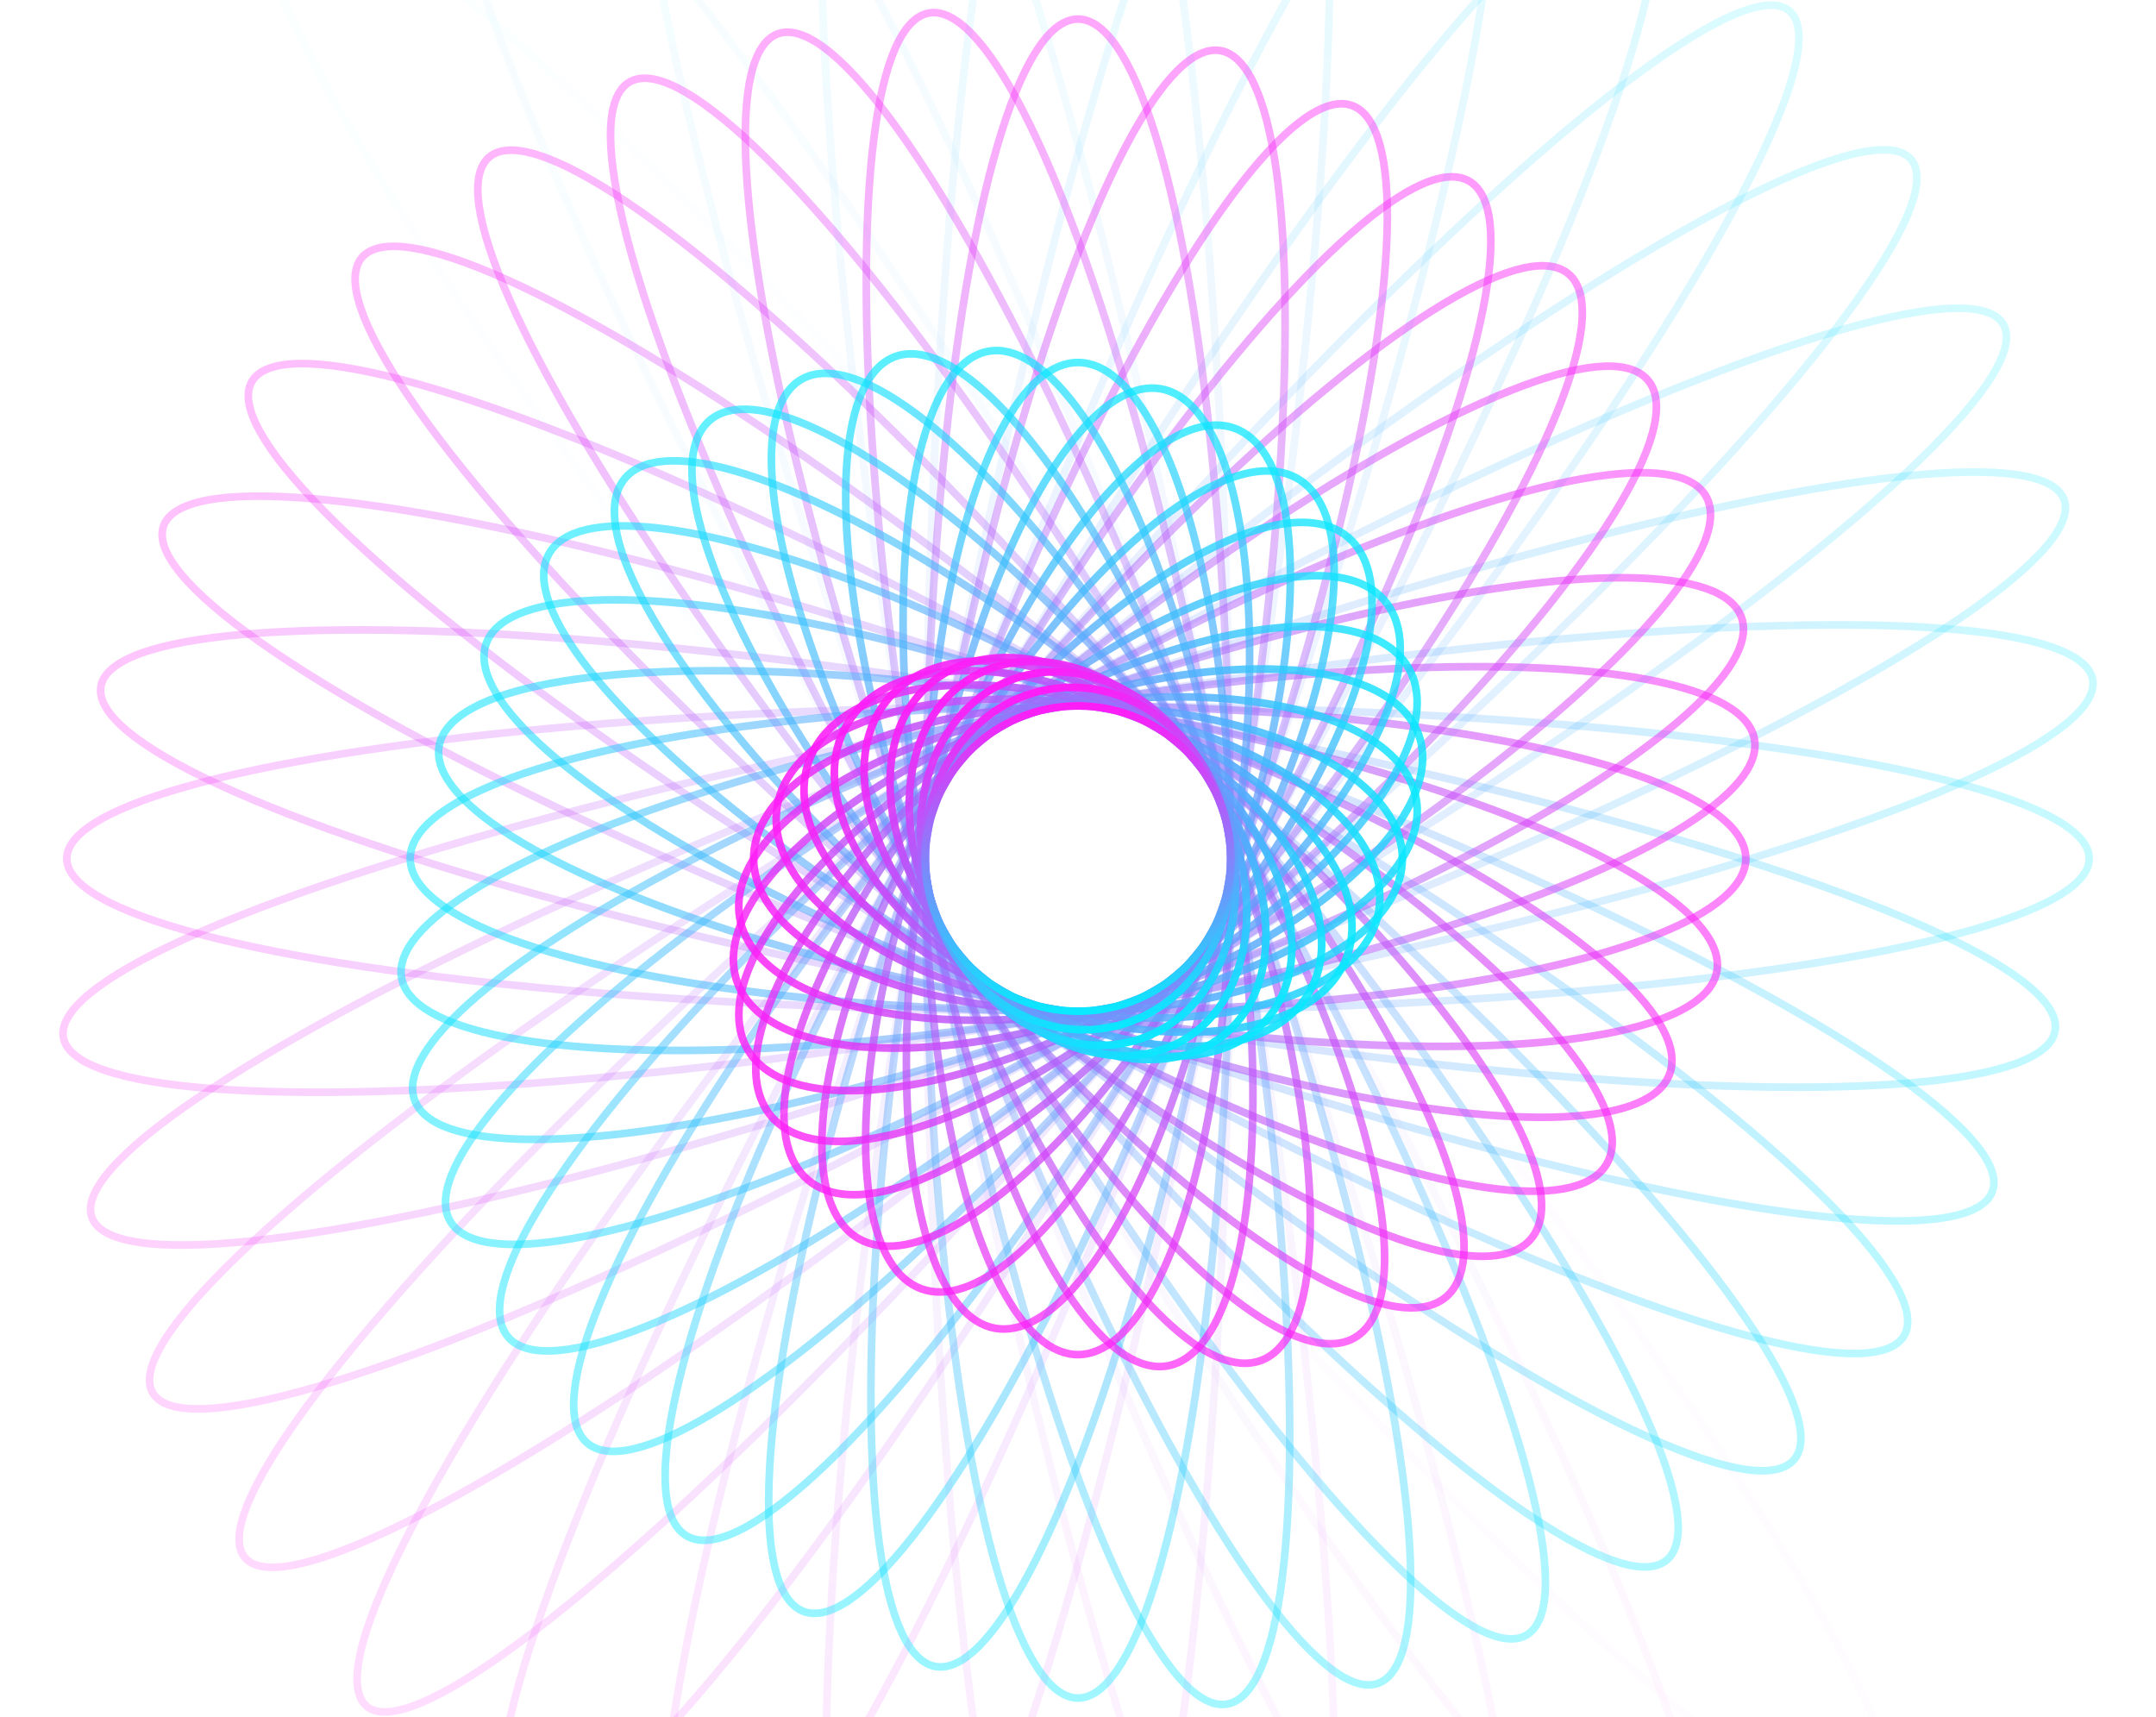 <svg width="1130" height="900" viewBox="0 0 1130 900" fill="none" xmlns="http://www.w3.org/2000/svg">
<ellipse opacity="0.017" cx="565.001" cy="449.999" rx="80" ry="660" transform="rotate(140 565.001 449.999)" stroke="url(#paint0_linear_12_20192)" stroke-width="4"/>
<ellipse opacity="0.034" cx="565.002" cy="449.999" rx="80" ry="650" transform="rotate(150 565.002 449.999)" stroke="url(#paint1_linear_12_20192)" stroke-width="4"/>
<ellipse opacity="0.051" cx="565.001" cy="449.998" rx="80" ry="640" transform="rotate(160 565.001 449.998)" stroke="url(#paint2_linear_12_20192)" stroke-width="4"/>
<ellipse opacity="0.068" cx="565.001" cy="449.999" rx="80" ry="630" transform="rotate(170 565.001 449.999)" stroke="url(#paint3_linear_12_20192)" stroke-width="4"/>
<ellipse opacity="0.085" cx="565.001" cy="449.999" rx="80" ry="620" transform="rotate(-180 565.001 449.999)" stroke="url(#paint4_linear_12_20192)" stroke-width="4"/>
<ellipse opacity="0.102" cx="565.001" cy="449.998" rx="80" ry="610" transform="rotate(-170 565.001 449.998)" stroke="url(#paint5_linear_12_20192)" stroke-width="4"/>
<ellipse opacity="0.119" cx="565.001" cy="449.998" rx="80" ry="600" transform="rotate(-160 565.001 449.998)" stroke="url(#paint6_linear_12_20192)" stroke-width="4"/>
<ellipse opacity="0.136" cx="565.001" cy="449.998" rx="80" ry="590" transform="rotate(-150 565.001 449.998)" stroke="url(#paint7_linear_12_20192)" stroke-width="4"/>
<ellipse opacity="0.153" cx="565.001" cy="449.999" rx="80" ry="580" transform="rotate(-140 565.001 449.999)" stroke="url(#paint8_linear_12_20192)" stroke-width="4"/>
<ellipse opacity="0.169" cx="565.001" cy="449.998" rx="80" ry="570" transform="rotate(-130 565.001 449.998)" stroke="url(#paint9_linear_12_20192)" stroke-width="4"/>
<ellipse opacity="0.186" cx="565.001" cy="449.998" rx="80" ry="560" transform="rotate(-120 565.001 449.998)" stroke="url(#paint10_linear_12_20192)" stroke-width="4"/>
<ellipse opacity="0.203" cx="565.002" cy="449.998" rx="80" ry="550" transform="rotate(-110 565.002 449.998)" stroke="url(#paint11_linear_12_20192)" stroke-width="4"/>
<ellipse opacity="0.22" cx="565.001" cy="449.999" rx="80" ry="540" transform="rotate(-100 565.001 449.999)" stroke="url(#paint12_linear_12_20192)" stroke-width="4"/>
<ellipse opacity="0.237" cx="565.001" cy="449.999" rx="80" ry="530" transform="rotate(-90 565.001 449.999)" stroke="url(#paint13_linear_12_20192)" stroke-width="4"/>
<ellipse opacity="0.254" cx="565.001" cy="449.999" rx="80" ry="520" transform="rotate(-80 565.001 449.999)" stroke="url(#paint14_linear_12_20192)" stroke-width="4"/>
<ellipse opacity="0.271" cx="565" cy="449.998" rx="80" ry="510" transform="rotate(-70 565 449.998)" stroke="url(#paint15_linear_12_20192)" stroke-width="4"/>
<ellipse opacity="0.288" cx="565.001" cy="449.998" rx="80" ry="500" transform="rotate(-60 565.001 449.998)" stroke="url(#paint16_linear_12_20192)" stroke-width="4"/>
<ellipse opacity="0.305" cx="565.001" cy="449.998" rx="80" ry="490" transform="rotate(-50 565.001 449.998)" stroke="url(#paint17_linear_12_20192)" stroke-width="4"/>
<ellipse opacity="0.322" cx="565" cy="449.998" rx="80" ry="480" transform="rotate(-40 565 449.998)" stroke="url(#paint18_linear_12_20192)" stroke-width="4"/>
<ellipse opacity="0.339" cx="565.001" cy="449.998" rx="80" ry="470" transform="rotate(-30 565.001 449.998)" stroke="url(#paint19_linear_12_20192)" stroke-width="4"/>
<ellipse opacity="0.356" cx="565.001" cy="449.998" rx="80" ry="460" transform="rotate(-20 565.001 449.998)" stroke="url(#paint20_linear_12_20192)" stroke-width="4"/>
<ellipse opacity="0.373" cx="565.002" cy="449.999" rx="80" ry="450" transform="rotate(-10 565.002 449.999)" stroke="url(#paint21_linear_12_20192)" stroke-width="4"/>
<ellipse opacity="0.39" cx="565.001" cy="449.999" rx="80" ry="440" stroke="url(#paint22_linear_12_20192)" stroke-width="4"/>
<ellipse opacity="0.407" cx="565.002" cy="449.998" rx="80" ry="430" transform="rotate(10 565.002 449.998)" stroke="url(#paint23_linear_12_20192)" stroke-width="4"/>
<ellipse opacity="0.424" cx="565.001" cy="449.998" rx="80" ry="420" transform="rotate(20 565.001 449.998)" stroke="url(#paint24_linear_12_20192)" stroke-width="4"/>
<ellipse opacity="0.441" cx="565.001" cy="449.999" rx="80" ry="410" transform="rotate(30 565.001 449.999)" stroke="url(#paint25_linear_12_20192)" stroke-width="4"/>
<ellipse opacity="0.458" cx="565.002" cy="449.999" rx="80" ry="400" transform="rotate(40 565.002 449.999)" stroke="url(#paint26_linear_12_20192)" stroke-width="4"/>
<ellipse opacity="0.475" cx="565.002" cy="450" rx="80" ry="390" transform="rotate(50 565.002 450)" stroke="url(#paint27_linear_12_20192)" stroke-width="4"/>
<ellipse opacity="0.492" cx="565.003" cy="449.998" rx="80" ry="380" transform="rotate(60 565.003 449.998)" stroke="url(#paint28_linear_12_20192)" stroke-width="4"/>
<ellipse opacity="0.508" cx="565.001" cy="450" rx="80" ry="370" transform="rotate(70 565.001 450)" stroke="url(#paint29_linear_12_20192)" stroke-width="4"/>
<ellipse opacity="0.525" cx="565.003" cy="449.999" rx="80" ry="360" transform="rotate(80 565.003 449.999)" stroke="url(#paint30_linear_12_20192)" stroke-width="4"/>
<ellipse opacity="0.542" cx="565.002" cy="450" rx="80" ry="350" transform="rotate(90 565.002 450)" stroke="url(#paint31_linear_12_20192)" stroke-width="4"/>
<ellipse opacity="0.559" cx="565.002" cy="450" rx="80" ry="340" transform="rotate(100 565.002 450)" stroke="url(#paint32_linear_12_20192)" stroke-width="4"/>
<ellipse opacity="0.576" cx="565.002" cy="450" rx="80" ry="330" transform="rotate(110 565.002 450)" stroke="url(#paint33_linear_12_20192)" stroke-width="4"/>
<ellipse opacity="0.593" cx="565.002" cy="449.998" rx="80" ry="320" transform="rotate(120 565.002 449.998)" stroke="url(#paint34_linear_12_20192)" stroke-width="4"/>
<ellipse opacity="0.61" cx="565.002" cy="449.999" rx="80" ry="310" transform="rotate(130 565.002 449.999)" stroke="url(#paint35_linear_12_20192)" stroke-width="4"/>
<ellipse opacity="0.627" cx="565.002" cy="449.999" rx="80" ry="300" transform="rotate(140 565.002 449.999)" stroke="url(#paint36_linear_12_20192)" stroke-width="4"/>
<ellipse opacity="0.644" cx="565.002" cy="449.999" rx="80" ry="290" transform="rotate(150 565.002 449.999)" stroke="url(#paint37_linear_12_20192)" stroke-width="4"/>
<ellipse opacity="0.661" cx="565.002" cy="449.999" rx="80" ry="280" transform="rotate(160 565.002 449.999)" stroke="url(#paint38_linear_12_20192)" stroke-width="4"/>
<ellipse opacity="0.678" cx="565.001" cy="449.999" rx="80" ry="270" transform="rotate(170 565.001 449.999)" stroke="url(#paint39_linear_12_20192)" stroke-width="4"/>
<ellipse opacity="0.695" cx="565.001" cy="449.999" rx="80" ry="260" transform="rotate(-180 565.001 449.999)" stroke="url(#paint40_linear_12_20192)" stroke-width="4"/>
<ellipse opacity="0.712" cx="565.001" cy="449.999" rx="80" ry="250" transform="rotate(-170 565.001 449.999)" stroke="url(#paint41_linear_12_20192)" stroke-width="4"/>
<ellipse opacity="0.729" cx="565" cy="449.998" rx="80" ry="240" transform="rotate(-160 565 449.998)" stroke="url(#paint42_linear_12_20192)" stroke-width="4"/>
<ellipse opacity="0.746" cx="565.001" cy="449.999" rx="80" ry="230" transform="rotate(-150 565.001 449.999)" stroke="url(#paint43_linear_12_20192)" stroke-width="4"/>
<ellipse opacity="0.763" cx="565" cy="449.998" rx="80" ry="220" transform="rotate(-140 565 449.998)" stroke="url(#paint44_linear_12_20192)" stroke-width="4"/>
<ellipse opacity="0.78" cx="565.001" cy="449.999" rx="80" ry="210" transform="rotate(-130 565.001 449.999)" stroke="url(#paint45_linear_12_20192)" stroke-width="4"/>
<ellipse opacity="0.797" cx="565.002" cy="449.998" rx="80" ry="200" transform="rotate(-120 565.002 449.998)" stroke="url(#paint46_linear_12_20192)" stroke-width="4"/>
<ellipse opacity="0.814" cx="565.002" cy="449.998" rx="80" ry="190" transform="rotate(-110 565.002 449.998)" stroke="url(#paint47_linear_12_20192)" stroke-width="4"/>
<ellipse opacity="0.831" cx="565.002" cy="449.999" rx="80" ry="180" transform="rotate(-100 565.002 449.999)" stroke="url(#paint48_linear_12_20192)" stroke-width="4"/>
<ellipse opacity="0.847" cx="565.002" cy="449.999" rx="80" ry="170" transform="rotate(-90 565.002 449.999)" stroke="url(#paint49_linear_12_20192)" stroke-width="4"/>
<ellipse opacity="0.864" cx="565.002" cy="449.998" rx="80" ry="160" transform="rotate(-80 565.002 449.998)" stroke="url(#paint50_linear_12_20192)" stroke-width="4"/>
<ellipse opacity="0.881" cx="565.002" cy="449.998" rx="80" ry="150" transform="rotate(-70 565.002 449.998)" stroke="url(#paint51_linear_12_20192)" stroke-width="4"/>
<ellipse opacity="0.898" cx="565.001" cy="449.998" rx="80" ry="140" transform="rotate(-60 565.001 449.998)" stroke="url(#paint52_linear_12_20192)" stroke-width="4"/>
<ellipse opacity="0.915" cx="565.002" cy="449.999" rx="80" ry="130" transform="rotate(-50 565.002 449.999)" stroke="url(#paint53_linear_12_20192)" stroke-width="4"/>
<ellipse opacity="0.932" cx="565.002" cy="449.998" rx="80" ry="120" transform="rotate(-40 565.002 449.998)" stroke="url(#paint54_linear_12_20192)" stroke-width="4"/>
<ellipse opacity="0.949" cx="565.001" cy="449.998" rx="80" ry="110" transform="rotate(-30 565.001 449.998)" stroke="url(#paint55_linear_12_20192)" stroke-width="4"/>
<ellipse opacity="0.966" cx="565.002" cy="449.999" rx="80" ry="100" transform="rotate(-20 565.002 449.999)" stroke="url(#paint56_linear_12_20192)" stroke-width="4"/>
<ellipse opacity="0.983" cx="565.001" cy="449.998" rx="80" ry="90" transform="rotate(-10 565.001 449.998)" stroke="url(#paint57_linear_12_20192)" stroke-width="4"/>
<circle cx="565.001" cy="449.998" r="80" stroke="url(#paint58_linear_12_20192)" stroke-width="4"/>
<defs>
<linearGradient id="paint0_linear_12_20192" x1="565.001" y1="-210.001" x2="565.002" y2="1159.5" gradientUnits="userSpaceOnUse">
<stop stop-color="#FF1CF7"/>
<stop offset="1" stop-color="#00F0FF"/>
</linearGradient>
<linearGradient id="paint1_linear_12_20192" x1="565.002" y1="-200.001" x2="565.002" y2="1148.75" gradientUnits="userSpaceOnUse">
<stop stop-color="#FF1CF7"/>
<stop offset="1" stop-color="#00F0FF"/>
</linearGradient>
<linearGradient id="paint2_linear_12_20192" x1="565.001" y1="-190.002" x2="565.002" y2="1138" gradientUnits="userSpaceOnUse">
<stop stop-color="#FF1CF7"/>
<stop offset="1" stop-color="#00F0FF"/>
</linearGradient>
<linearGradient id="paint3_linear_12_20192" x1="565.001" y1="-180.001" x2="565.001" y2="1127.25" gradientUnits="userSpaceOnUse">
<stop stop-color="#FF1CF7"/>
<stop offset="1" stop-color="#00F0FF"/>
</linearGradient>
<linearGradient id="paint4_linear_12_20192" x1="565.001" y1="-170.001" x2="565.002" y2="1116.5" gradientUnits="userSpaceOnUse">
<stop stop-color="#FF1CF7"/>
<stop offset="1" stop-color="#00F0FF"/>
</linearGradient>
<linearGradient id="paint5_linear_12_20192" x1="565.001" y1="-160.002" x2="565.002" y2="1105.75" gradientUnits="userSpaceOnUse">
<stop stop-color="#FF1CF7"/>
<stop offset="1" stop-color="#00F0FF"/>
</linearGradient>
<linearGradient id="paint6_linear_12_20192" x1="565.001" y1="-150.002" x2="565.001" y2="1095" gradientUnits="userSpaceOnUse">
<stop stop-color="#FF1CF7"/>
<stop offset="1" stop-color="#00F0FF"/>
</linearGradient>
<linearGradient id="paint7_linear_12_20192" x1="565.001" y1="-140.002" x2="565.001" y2="1084.25" gradientUnits="userSpaceOnUse">
<stop stop-color="#FF1CF7"/>
<stop offset="1" stop-color="#00F0FF"/>
</linearGradient>
<linearGradient id="paint8_linear_12_20192" x1="565.001" y1="-130.001" x2="565.001" y2="1073.5" gradientUnits="userSpaceOnUse">
<stop stop-color="#FF1CF7"/>
<stop offset="1" stop-color="#00F0FF"/>
</linearGradient>
<linearGradient id="paint9_linear_12_20192" x1="565.001" y1="-120.002" x2="565.001" y2="1062.75" gradientUnits="userSpaceOnUse">
<stop stop-color="#FF1CF7"/>
<stop offset="1" stop-color="#00F0FF"/>
</linearGradient>
<linearGradient id="paint10_linear_12_20192" x1="565.001" y1="-110.002" x2="565.001" y2="1052" gradientUnits="userSpaceOnUse">
<stop stop-color="#FF1CF7"/>
<stop offset="1" stop-color="#00F0FF"/>
</linearGradient>
<linearGradient id="paint11_linear_12_20192" x1="565.002" y1="-100.002" x2="565.002" y2="1041.25" gradientUnits="userSpaceOnUse">
<stop stop-color="#FF1CF7"/>
<stop offset="1" stop-color="#00F0FF"/>
</linearGradient>
<linearGradient id="paint12_linear_12_20192" x1="565.001" y1="-90.001" x2="565.001" y2="1030.5" gradientUnits="userSpaceOnUse">
<stop stop-color="#FF1CF7"/>
<stop offset="1" stop-color="#00F0FF"/>
</linearGradient>
<linearGradient id="paint13_linear_12_20192" x1="565.001" y1="-80.001" x2="565.001" y2="1019.75" gradientUnits="userSpaceOnUse">
<stop stop-color="#FF1CF7"/>
<stop offset="1" stop-color="#00F0FF"/>
</linearGradient>
<linearGradient id="paint14_linear_12_20192" x1="565.001" y1="-70.001" x2="565.001" y2="1009" gradientUnits="userSpaceOnUse">
<stop stop-color="#FF1CF7"/>
<stop offset="1" stop-color="#00F0FF"/>
</linearGradient>
<linearGradient id="paint15_linear_12_20192" x1="565" y1="-60.002" x2="565.001" y2="998.248" gradientUnits="userSpaceOnUse">
<stop stop-color="#FF1CF7"/>
<stop offset="1" stop-color="#00F0FF"/>
</linearGradient>
<linearGradient id="paint16_linear_12_20192" x1="565.001" y1="-50.002" x2="565.001" y2="987.498" gradientUnits="userSpaceOnUse">
<stop stop-color="#FF1CF7"/>
<stop offset="1" stop-color="#00F0FF"/>
</linearGradient>
<linearGradient id="paint17_linear_12_20192" x1="565.001" y1="-40.002" x2="565.001" y2="976.748" gradientUnits="userSpaceOnUse">
<stop stop-color="#FF1CF7"/>
<stop offset="1" stop-color="#00F0FF"/>
</linearGradient>
<linearGradient id="paint18_linear_12_20192" x1="565" y1="-30.002" x2="565.001" y2="965.998" gradientUnits="userSpaceOnUse">
<stop stop-color="#FF1CF7"/>
<stop offset="1" stop-color="#00F0FF"/>
</linearGradient>
<linearGradient id="paint19_linear_12_20192" x1="565.001" y1="-20.002" x2="565.001" y2="955.248" gradientUnits="userSpaceOnUse">
<stop stop-color="#FF1CF7"/>
<stop offset="1" stop-color="#00F0FF"/>
</linearGradient>
<linearGradient id="paint20_linear_12_20192" x1="565.001" y1="-10.002" x2="565.001" y2="944.498" gradientUnits="userSpaceOnUse">
<stop stop-color="#FF1CF7"/>
<stop offset="1" stop-color="#00F0FF"/>
</linearGradient>
<linearGradient id="paint21_linear_12_20192" x1="565.002" y1="-0.001" x2="565.002" y2="933.749" gradientUnits="userSpaceOnUse">
<stop stop-color="#FF1CF7"/>
<stop offset="1" stop-color="#00F0FF"/>
</linearGradient>
<linearGradient id="paint22_linear_12_20192" x1="565.001" y1="9.999" x2="565.001" y2="922.999" gradientUnits="userSpaceOnUse">
<stop stop-color="#FF1CF7"/>
<stop offset="1" stop-color="#00F0FF"/>
</linearGradient>
<linearGradient id="paint23_linear_12_20192" x1="565.002" y1="19.998" x2="565.002" y2="912.248" gradientUnits="userSpaceOnUse">
<stop stop-color="#FF1CF7"/>
<stop offset="1" stop-color="#00F0FF"/>
</linearGradient>
<linearGradient id="paint24_linear_12_20192" x1="565.001" y1="29.998" x2="565.001" y2="901.498" gradientUnits="userSpaceOnUse">
<stop stop-color="#FF1CF7"/>
<stop offset="1" stop-color="#00F0FF"/>
</linearGradient>
<linearGradient id="paint25_linear_12_20192" x1="565.001" y1="39.999" x2="565.001" y2="890.749" gradientUnits="userSpaceOnUse">
<stop stop-color="#FF1CF7"/>
<stop offset="1" stop-color="#00F0FF"/>
</linearGradient>
<linearGradient id="paint26_linear_12_20192" x1="565.002" y1="49.998" x2="565.002" y2="879.998" gradientUnits="userSpaceOnUse">
<stop stop-color="#FF1CF7"/>
<stop offset="1" stop-color="#00F0FF"/>
</linearGradient>
<linearGradient id="paint27_linear_12_20192" x1="565.002" y1="59.999" x2="565.002" y2="869.25" gradientUnits="userSpaceOnUse">
<stop stop-color="#FF1CF7"/>
<stop offset="1" stop-color="#00F0FF"/>
</linearGradient>
<linearGradient id="paint28_linear_12_20192" x1="565.003" y1="69.998" x2="565.003" y2="858.498" gradientUnits="userSpaceOnUse">
<stop stop-color="#FF1CF7"/>
<stop offset="1" stop-color="#00F0FF"/>
</linearGradient>
<linearGradient id="paint29_linear_12_20192" x1="565.001" y1="80" x2="565.001" y2="847.75" gradientUnits="userSpaceOnUse">
<stop stop-color="#FF1CF7"/>
<stop offset="1" stop-color="#00F0FF"/>
</linearGradient>
<linearGradient id="paint30_linear_12_20192" x1="565.003" y1="89.999" x2="565.003" y2="836.999" gradientUnits="userSpaceOnUse">
<stop stop-color="#FF1CF7"/>
<stop offset="1" stop-color="#00F0FF"/>
</linearGradient>
<linearGradient id="paint31_linear_12_20192" x1="565.002" y1="99.999" x2="565.002" y2="826.249" gradientUnits="userSpaceOnUse">
<stop stop-color="#FF1CF7"/>
<stop offset="1" stop-color="#00F0FF"/>
</linearGradient>
<linearGradient id="paint32_linear_12_20192" x1="565.002" y1="110" x2="565.002" y2="815.5" gradientUnits="userSpaceOnUse">
<stop stop-color="#FF1CF7"/>
<stop offset="1" stop-color="#00F0FF"/>
</linearGradient>
<linearGradient id="paint33_linear_12_20192" x1="565.002" y1="120" x2="565.002" y2="804.75" gradientUnits="userSpaceOnUse">
<stop stop-color="#FF1CF7"/>
<stop offset="1" stop-color="#00F0FF"/>
</linearGradient>
<linearGradient id="paint34_linear_12_20192" x1="565.002" y1="129.998" x2="565.002" y2="793.998" gradientUnits="userSpaceOnUse">
<stop stop-color="#FF1CF7"/>
<stop offset="1" stop-color="#00F0FF"/>
</linearGradient>
<linearGradient id="paint35_linear_12_20192" x1="565.002" y1="139.999" x2="565.002" y2="783.249" gradientUnits="userSpaceOnUse">
<stop stop-color="#FF1CF7"/>
<stop offset="1" stop-color="#00F0FF"/>
</linearGradient>
<linearGradient id="paint36_linear_12_20192" x1="565.002" y1="149.999" x2="565.002" y2="772.499" gradientUnits="userSpaceOnUse">
<stop stop-color="#FF1CF7"/>
<stop offset="1" stop-color="#00F0FF"/>
</linearGradient>
<linearGradient id="paint37_linear_12_20192" x1="565.002" y1="159.999" x2="565.002" y2="761.749" gradientUnits="userSpaceOnUse">
<stop stop-color="#FF1CF7"/>
<stop offset="1" stop-color="#00F0FF"/>
</linearGradient>
<linearGradient id="paint38_linear_12_20192" x1="565.002" y1="169.999" x2="565.002" y2="750.999" gradientUnits="userSpaceOnUse">
<stop stop-color="#FF1CF7"/>
<stop offset="1" stop-color="#00F0FF"/>
</linearGradient>
<linearGradient id="paint39_linear_12_20192" x1="565.001" y1="179.999" x2="565.001" y2="740.249" gradientUnits="userSpaceOnUse">
<stop stop-color="#FF1CF7"/>
<stop offset="1" stop-color="#00F0FF"/>
</linearGradient>
<linearGradient id="paint40_linear_12_20192" x1="565.001" y1="189.999" x2="565.001" y2="729.499" gradientUnits="userSpaceOnUse">
<stop stop-color="#FF1CF7"/>
<stop offset="1" stop-color="#00F0FF"/>
</linearGradient>
<linearGradient id="paint41_linear_12_20192" x1="565.001" y1="199.999" x2="565.001" y2="718.749" gradientUnits="userSpaceOnUse">
<stop stop-color="#FF1CF7"/>
<stop offset="1" stop-color="#00F0FF"/>
</linearGradient>
<linearGradient id="paint42_linear_12_20192" x1="565" y1="209.998" x2="565" y2="707.998" gradientUnits="userSpaceOnUse">
<stop stop-color="#FF1CF7"/>
<stop offset="1" stop-color="#00F0FF"/>
</linearGradient>
<linearGradient id="paint43_linear_12_20192" x1="565.001" y1="219.999" x2="565.001" y2="697.249" gradientUnits="userSpaceOnUse">
<stop stop-color="#FF1CF7"/>
<stop offset="1" stop-color="#00F0FF"/>
</linearGradient>
<linearGradient id="paint44_linear_12_20192" x1="565" y1="229.998" x2="565" y2="686.498" gradientUnits="userSpaceOnUse">
<stop stop-color="#FF1CF7"/>
<stop offset="1" stop-color="#00F0FF"/>
</linearGradient>
<linearGradient id="paint45_linear_12_20192" x1="565.001" y1="239.999" x2="565.001" y2="675.749" gradientUnits="userSpaceOnUse">
<stop stop-color="#FF1CF7"/>
<stop offset="1" stop-color="#00F0FF"/>
</linearGradient>
<linearGradient id="paint46_linear_12_20192" x1="565.002" y1="249.998" x2="565.002" y2="664.998" gradientUnits="userSpaceOnUse">
<stop stop-color="#FF1CF7"/>
<stop offset="1" stop-color="#00F0FF"/>
</linearGradient>
<linearGradient id="paint47_linear_12_20192" x1="565.002" y1="259.998" x2="565.002" y2="654.248" gradientUnits="userSpaceOnUse">
<stop stop-color="#FF1CF7"/>
<stop offset="1" stop-color="#00F0FF"/>
</linearGradient>
<linearGradient id="paint48_linear_12_20192" x1="565.002" y1="269.999" x2="565.002" y2="643.499" gradientUnits="userSpaceOnUse">
<stop stop-color="#FF1CF7"/>
<stop offset="1" stop-color="#00F0FF"/>
</linearGradient>
<linearGradient id="paint49_linear_12_20192" x1="565.002" y1="279.999" x2="565.002" y2="632.749" gradientUnits="userSpaceOnUse">
<stop stop-color="#FF1CF7"/>
<stop offset="1" stop-color="#00F0FF"/>
</linearGradient>
<linearGradient id="paint50_linear_12_20192" x1="565.002" y1="289.998" x2="565.002" y2="621.998" gradientUnits="userSpaceOnUse">
<stop stop-color="#FF1CF7"/>
<stop offset="1" stop-color="#00F0FF"/>
</linearGradient>
<linearGradient id="paint51_linear_12_20192" x1="565.002" y1="299.998" x2="565.002" y2="611.248" gradientUnits="userSpaceOnUse">
<stop stop-color="#FF1CF7"/>
<stop offset="1" stop-color="#00F0FF"/>
</linearGradient>
<linearGradient id="paint52_linear_12_20192" x1="565.001" y1="309.998" x2="565.001" y2="600.498" gradientUnits="userSpaceOnUse">
<stop stop-color="#FF1CF7"/>
<stop offset="1" stop-color="#00F0FF"/>
</linearGradient>
<linearGradient id="paint53_linear_12_20192" x1="565.002" y1="319.999" x2="565.002" y2="589.749" gradientUnits="userSpaceOnUse">
<stop stop-color="#FF1CF7"/>
<stop offset="1" stop-color="#00F0FF"/>
</linearGradient>
<linearGradient id="paint54_linear_12_20192" x1="565.002" y1="329.998" x2="565.002" y2="578.998" gradientUnits="userSpaceOnUse">
<stop stop-color="#FF1CF7"/>
<stop offset="1" stop-color="#00F0FF"/>
</linearGradient>
<linearGradient id="paint55_linear_12_20192" x1="565.001" y1="339.998" x2="565.001" y2="568.248" gradientUnits="userSpaceOnUse">
<stop stop-color="#FF1CF7"/>
<stop offset="1" stop-color="#00F0FF"/>
</linearGradient>
<linearGradient id="paint56_linear_12_20192" x1="565.002" y1="349.999" x2="565.002" y2="557.498" gradientUnits="userSpaceOnUse">
<stop stop-color="#FF1CF7"/>
<stop offset="1" stop-color="#00F0FF"/>
</linearGradient>
<linearGradient id="paint57_linear_12_20192" x1="565.001" y1="359.998" x2="565.001" y2="546.748" gradientUnits="userSpaceOnUse">
<stop stop-color="#FF1CF7"/>
<stop offset="1" stop-color="#00F0FF"/>
</linearGradient>
<linearGradient id="paint58_linear_12_20192" x1="565.001" y1="369.998" x2="565.001" y2="535.998" gradientUnits="userSpaceOnUse">
<stop stop-color="#FF1CF7"/>
<stop offset="1" stop-color="#00F0FF"/>
</linearGradient>
</defs>
</svg>
